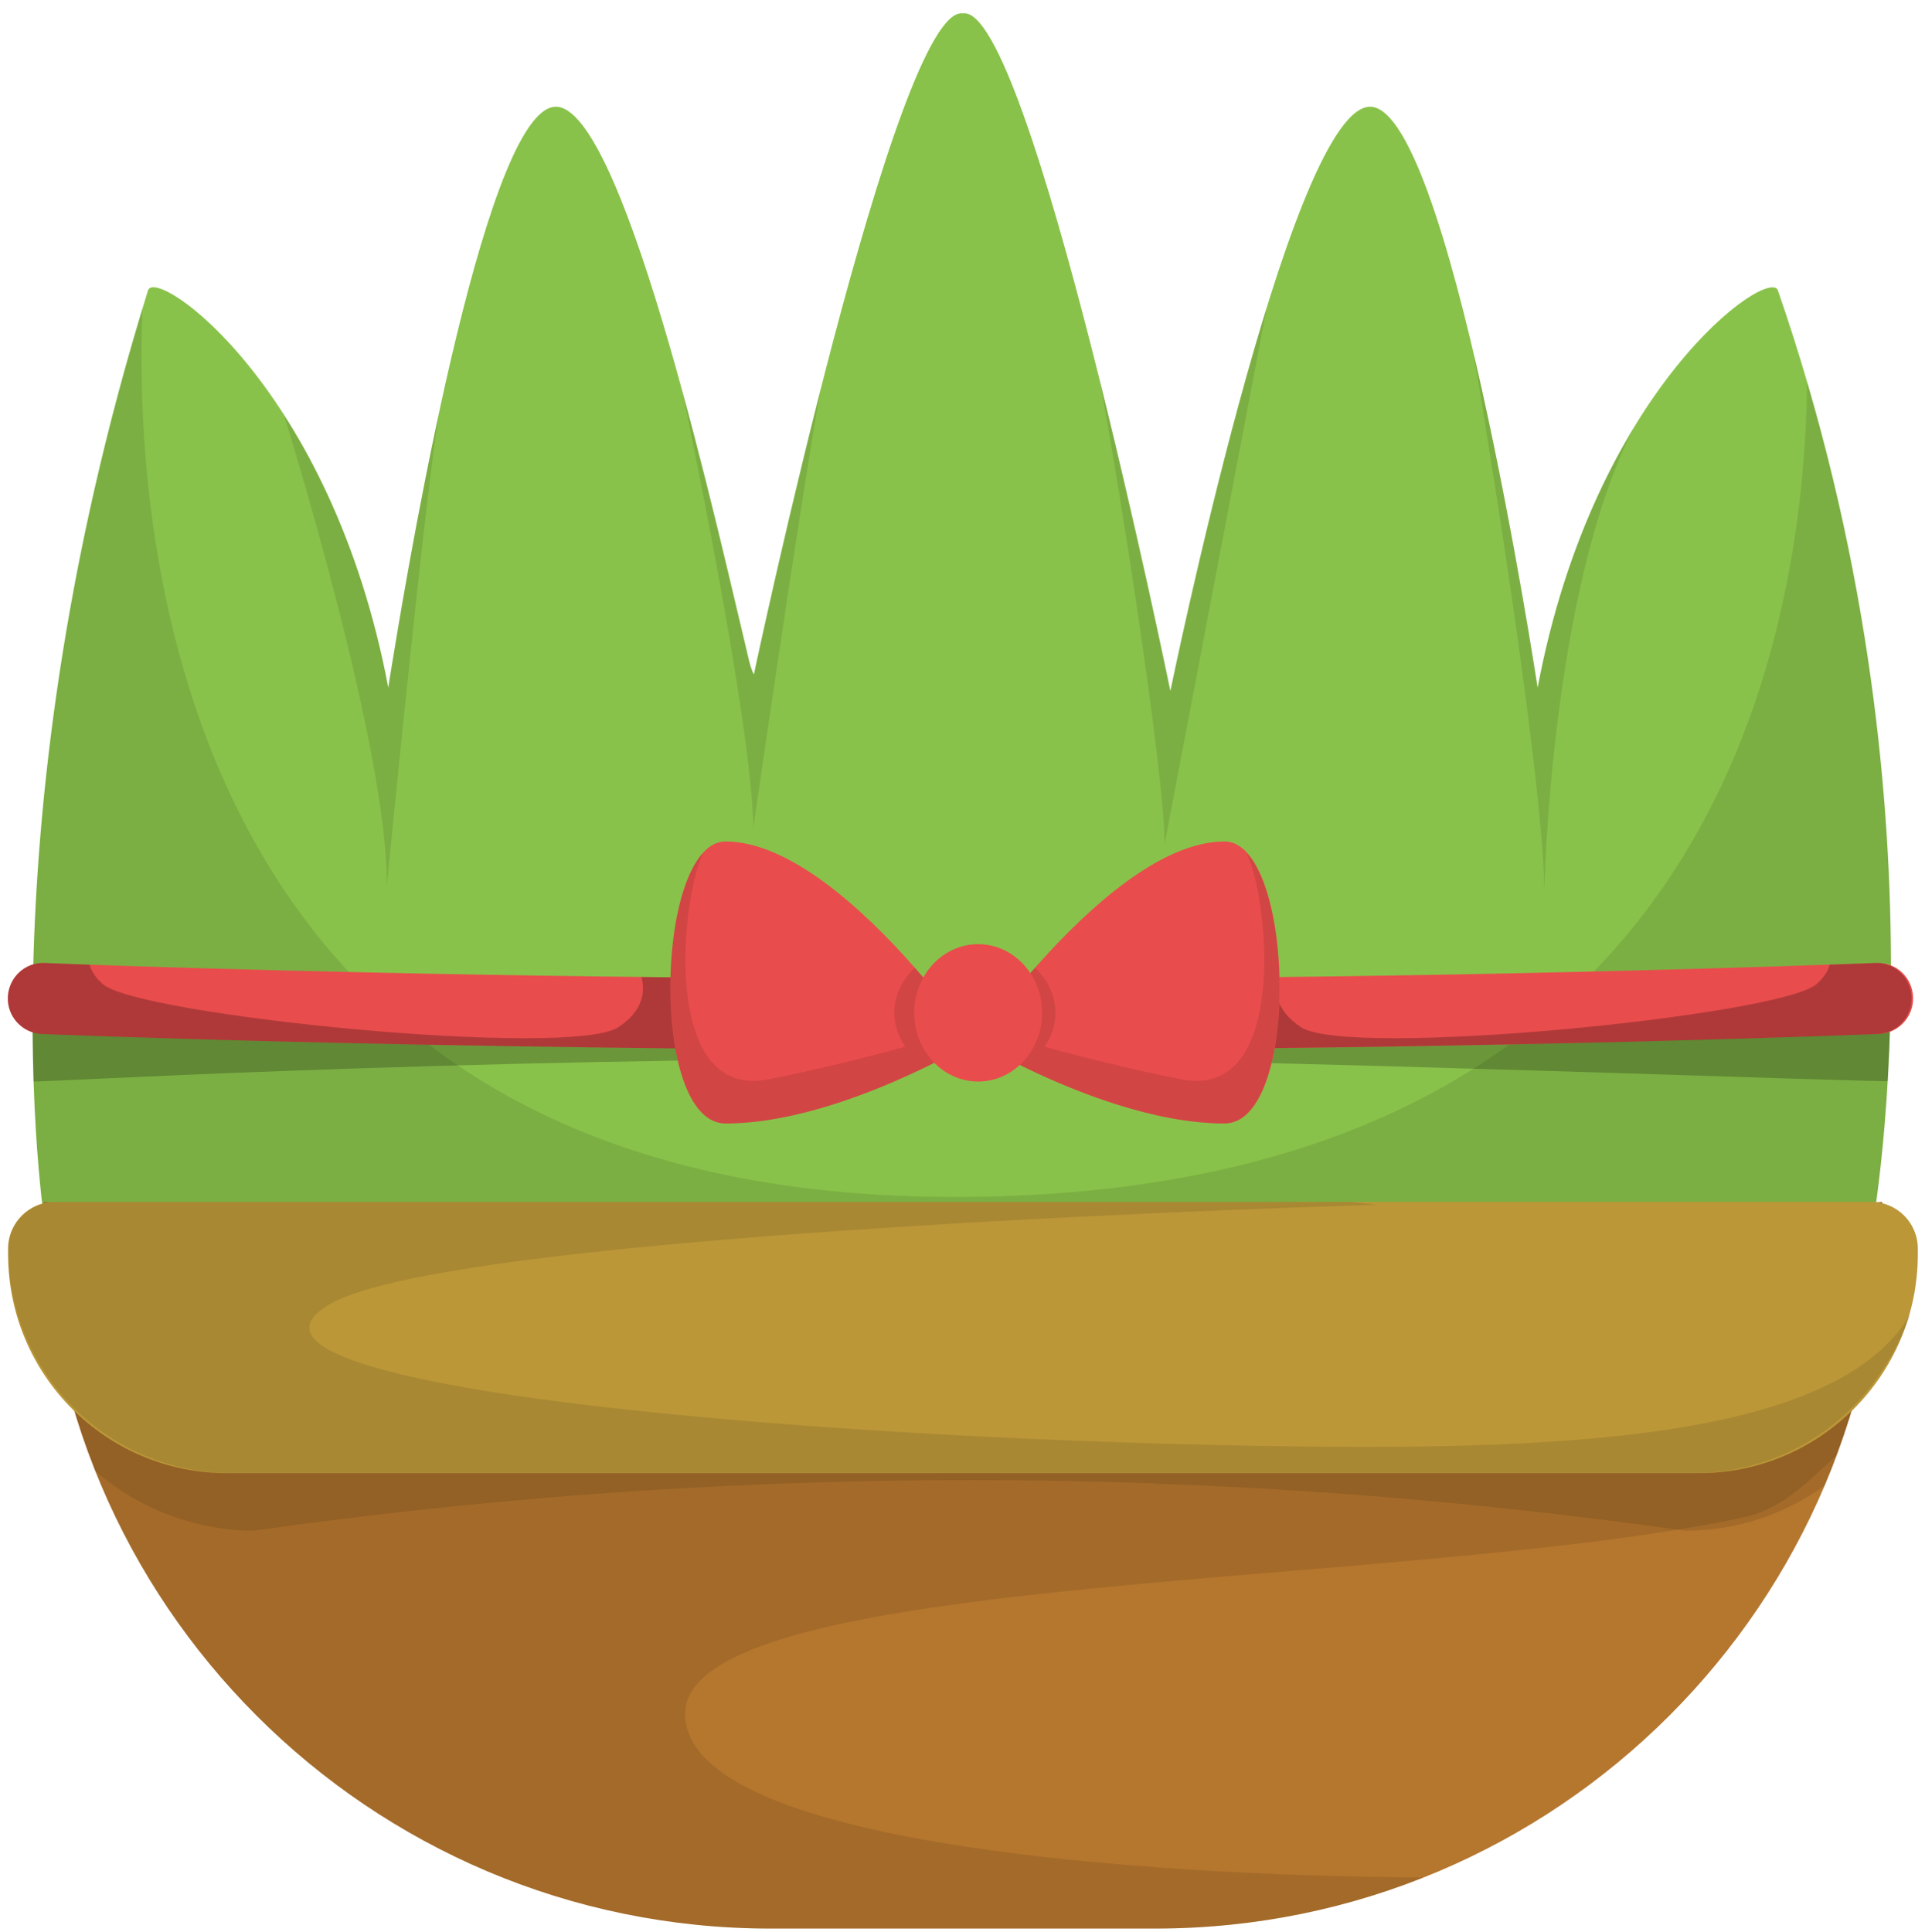 <?xml version="1.0" encoding="UTF-8"?><svg id="a" xmlns="http://www.w3.org/2000/svg" viewBox="0 0 92.463 92.807"><path d="M89.832,59.532l-87.585-.102S-1.122,40.391,7.11,13.949c.375-1.194,8.82,4.657,11.541,19.081,0,0,.068-.469,.205-1.288,0-.009,0-.026,.009-.043,.913-5.621,4.623-27.125,7.967-26.562,3.31,.546,7.775,20.905,9.144,26.579,.123,.511,.236,.675,.236,.675,0,0,6.835-32.227,10.042-31.749,3.207-.478,9.963,32.55,9.963,32.55,0,0,5.613-27.415,9.46-28.055,3.847-.648,8.18,27.893,8.18,27.893,2.721-14.424,11.131-20.258,11.541-19.081,8.564,24.762,4.436,45.584,4.436,45.584Z" style="fill:#89c24a;"/><path d="M90.124,47.563c-46.724,1.709-87.563,.017-87.97,0-.202-.011-.396,.02-.579,.077-.02,1.574-.004,3.015,.038,4.3,.127,.077,18.875-1.109,44.828-1.109,13.072,0,44.093,1.179,44.227,1.094,.075-1.282,.13-2.7,.15-4.249-.212-.082-.446-.124-.695-.113Z" style="opacity:.22;"/><path d="M45.838,57.488C8.278,57.488,6.411,25.569,6.845,14.829-1.039,40.81,2.248,59.43,2.248,59.43l87.585,.102s3.647-18.407-3.035-41.189c-.138,12.661-4.751,39.146-40.959,39.146Z" style="opacity:.1;"/><path d="M90.124,46.253c-46.724,1.709-87.563,.017-87.97,0-.94-.053-1.737,.691-1.777,1.632-.04,.941,.691,1.737,1.632,1.777,.272,.012,18.48,.767,44.433,.767,13.072,0,28.109-.192,43.807-.766,.941-.034,1.677-.825,1.643-1.767-.035-.941-.797-1.685-1.768-1.642Z" style="fill:#e94c4c;"/><path d="M90.039,46.254c-.053,.002-.8,.033-2.152,.081-.087,.306-.278,.622-.634,.934-1.738,1.521-22.49,3.585-24.772,2.064-1.198-.799-1.285-1.715-1.1-2.407-4.677,.054-9.811,.088-15.285,.09-5.474-.001-10.608-.036-15.285-.09,.185,.692,.098,1.608-1.1,2.407-2.282,1.521-23.033-.543-24.772-2.064-.357-.312-.547-.628-.634-.934-1.352-.048-2.098-.079-2.152-.081-.94-.053-1.737,.691-1.777,1.632-.04,.941,.691,1.737,1.632,1.777,.267,.012,17.926,.743,43.238,.766v0c.166,0,.339,.001,.505,.001,.116,0,.229-0,.345-0,.116,0,.229,0,.345,0,.165,0,.339-.001,.505-.001v-0c25.312-.023,42.971-.754,43.238-.766,.941-.04,1.672-.835,1.632-1.777-.04-.941-.837-1.685-1.777-1.632Z" style="opacity:.25;"/><path d="M21.06,19.947c-1.038,4.836-1.836,9.533-2.196,11.752-.009,.017-.009,.034-.009,.043-.136,.819-.205,1.288-.205,1.288-1.068-5.662-3.019-9.998-5.016-13.11l-.001,0s5.059,16.12,4.942,22.709c0,0,1.655-17.035,2.485-22.682Z" style="opacity:.1;"/><path d="M46.765,50.021s-.887,.537-2.277,1.22c-2.371,1.152-6.21,2.721-9.639,2.721-3.71,0-3.361-13.545,0-13.545,3.105,0,6.687,3.327,9.093,6.065,1.697,1.911,2.823,3.54,2.823,3.54Z" style="fill:#e94c4c;"/><path d="M58.818,53.962c-3.352,0-7.097-1.493-9.477-2.636-1.493-.717-2.448-1.305-2.448-1.305,0,0,1.186-1.715,2.96-3.693,2.405-2.704,5.911-5.911,8.965-5.911,3.361,0,3.702,13.545,0,13.545Z" style="fill:#e94c4c;"/><path d="M46.735,49.978c-.012-.018-.026-.037-.051-.072-.017-.025-.037-.051-.06-.084-.028-.04-.054-.076-.091-.127-.047-.065-.102-.14-.162-.221-.468-.633-1.323-1.749-2.429-2.993-.614,.571-.989,1.339-.989,2.167,0,.592,.195,1.145,.529,1.626-1.8,.496-4.119,1.083-6.579,1.568-5.168,1.02-4.209-8.711-3.12-10.893-2.318,2.499-2.203,13.012,1.067,13.012,3.429,0,7.267-1.569,9.639-2.721,1.39-.682,2.277-1.22,2.277-1.22,0,0-.011-.015-.03-.043Z" style="opacity:.1;"/><path d="M46.916,49.978c.012-.018,.026-.037,.051-.072,.017-.025,.037-.051,.06-.084,.028-.04,.054-.076,.091-.127,.047-.065,.102-.14,.162-.221,.468-.633,1.323-1.749,2.429-2.993,.614,.571,.989,1.339,.989,2.167,0,.592-.195,1.145-.529,1.626,1.8,.496,4.119,1.083,6.579,1.568,5.168,1.02,4.209-8.711,3.12-10.893,2.318,2.499,2.203,13.012-1.067,13.012-3.429,0-7.267-1.569-9.639-2.721-1.39-.682-2.277-1.22-2.277-1.22,0,0,.011-.015,.03-.043Z" style="opacity:.1;"/><ellipse cx="46.983" cy="48.648" rx="3.072" ry="3.299" style="fill:#e94c4c;"/><path d="M36.183,39.784s2.223-15.427,3.238-21.096c-1.82,7.151-3.211,13.703-3.211,13.703,0,0-.113-.164-.236-.675-.597-2.472-1.781-7.733-3.202-12.927,.862,4.15,3.362,16.546,3.41,20.995Z" style="opacity:.1;"/><path d="M52.819,18.254c.945,5.028,3.117,18.901,3.117,22.311l4.919-25.827c-2.523,8.126-4.639,18.454-4.639,18.454,0,0-1.487-7.269-3.397-14.938Z" style="opacity:.1;"/><path d="M55.5,92.631h-18.493c-19.276,0-34.902-15.626-34.902-34.902v-0c13.61,1.612,29.006,2.68,45.889,2.602,15.5-.072,29.714-1.098,42.409-2.602v0c0,19.276-15.626,34.902-34.902,34.902Z" style="fill:#b5762e;"/><path d="M88.158,69.969c1.585-4.095,2.245-7.338,2.245-12.24v-0c-12.695,1.504-26.909,2.53-42.409,2.602-16.883,.078-32.279-.99-45.889-2.602v0c0,19.276,15.626,34.902,34.902,34.902h18.493c4.219,0,8.262-.749,12.006-2.12l.855-.337s-35.285,.151-35.455-7.806c-.148-6.962,34.825-6.018,50.892-9.503,1.999-.434,3.335-2.041,4.359-2.895Z" style="opacity:.1;"/><path d="M2.105,57.729v0c0,4.567,.886,8.924,2.481,12.922,3.177,2.796,6.859,2.869,7.583,2.869,9.973-1.417,21.553-2.434,34.439-2.431,12.848,.002,24.396,1.017,34.346,2.431,2.498,0,4.803-.808,6.687-2.164,1.777-4.187,2.762-8.792,2.762-13.627v-0c-12.695,1.504-26.909,2.53-42.409,2.602-16.883,.078-32.279-.99-45.889-2.602Z" style="opacity:.1;"/><path d="M2.632,57.729H89.876c1.238,0,2.242,1.005,2.242,2.242v.272c0,5.803-4.711,10.515-10.515,10.515H10.904c-5.803,0-10.515-4.711-10.515-10.515v-.272c0-1.238,1.005-2.242,2.242-2.242Z" style="fill:#bb9738;"/><path d="M78.493,20.514c-1.861,3.061-3.635,7.204-4.637,12.515,0,0-1.261-8.296-3.025-15.841l-.017-.002s3.277,19.394,3.365,25.592c0,0,.29-14.489,4.314-22.265Z" style="opacity:.1;"/><path d="M91.787,63.08c-3.518,6.097-16.85,6.617-31.307,6.368-22.715-.391-51.347-2.918-44.619-6.817,6.097-3.533,50.271-4.763,50.271-4.763l-1.259-.139H2.68c-1.265,0-2.29,1.025-2.29,2.29,0,5.931,4.808,10.739,10.738,10.739H81.38c3.329,0,8.179-1.697,10.407-7.677Z" style="opacity:.1;"/></svg>